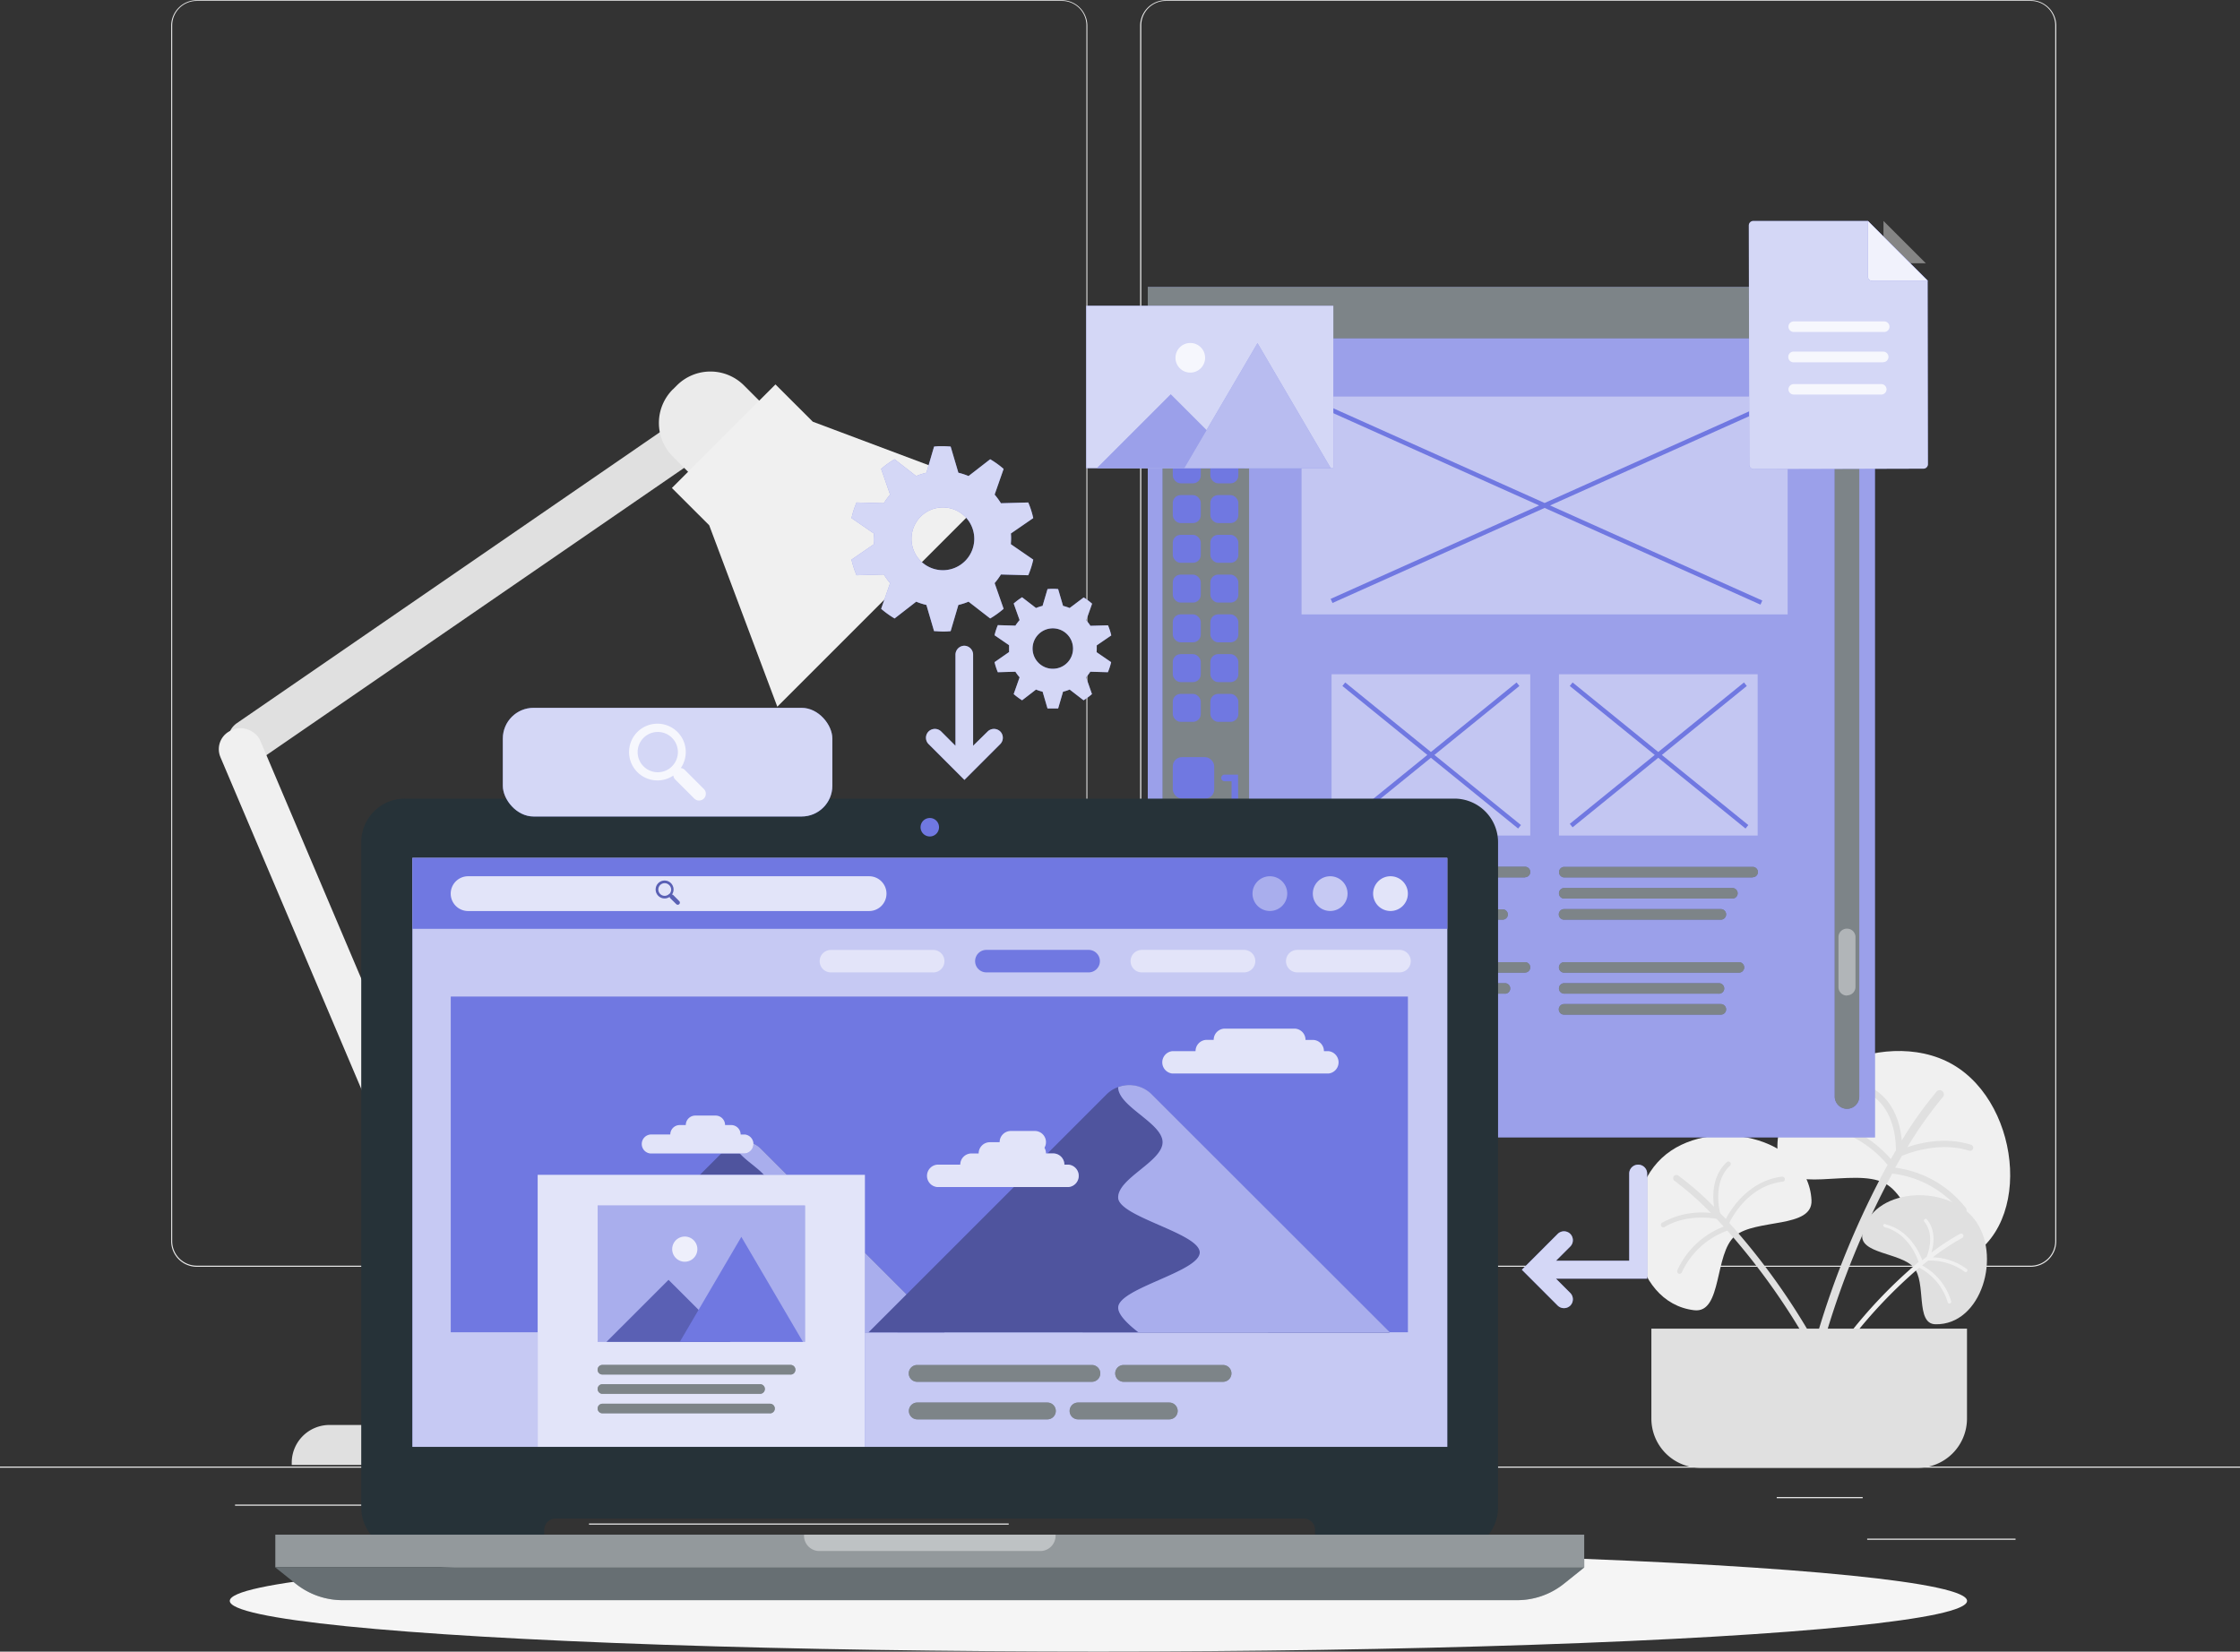 <svg id="Layer_1" data-name="Layer 1" xmlns="http://www.w3.org/2000/svg" viewBox="0 0 533.72 393.58"><rect x="0" y="0" width="533.72" height="393.58" fill="#333333" stroke="none"/><defs><style>.cls-1{fill:#ebebeb;}.cls-2{fill:#e0e0e0;}.cls-3{fill:#f0f0f0;}.cls-4{fill:#f5f5f5;}.cls-5{fill:#7078e1;}.cls-10,.cls-11,.cls-14,.cls-16,.cls-17,.cls-6,.cls-8,.cls-9{fill:#fff;}.cls-12,.cls-6{opacity:0.3;}.cls-10,.cls-11,.cls-12,.cls-13,.cls-14,.cls-17,.cls-6,.cls-8,.cls-9{isolation:isolate;}.cls-7{fill:#263238;}.cls-8{opacity:0.4;}.cls-9{opacity:0.5;}.cls-10{opacity:0.6;}.cls-11,.cls-18{opacity:0.8;}.cls-13{opacity:0.2;}.cls-14,.cls-15{opacity:0.7;}.cls-17{opacity:0.9;}</style></defs><g id="freepik--background-complete--inject-124"><rect class="cls-1" x="444.89" y="366.66" width="35.35" height="0.27"/><rect class="cls-1" x="344.28" y="369.56" width="9.28" height="0.27"/><rect class="cls-1" x="423.34" y="356.75" width="20.48" height="0.27"/><rect class="cls-1" x="56" y="358.54" width="46.1" height="0.27"/><rect class="cls-1" x="111.61" y="358.54" width="6.76" height="0.27"/><rect class="cls-1" x="140.34" y="363.05" width="100" height="0.27"/><path class="cls-1" d="M286.12,305.08H80A6.09,6.09,0,0,1,73.93,299V9.25a6.1,6.1,0,0,1,6.09-6h206.1a6.1,6.1,0,0,1,6.1,6.1h0V299A6.09,6.09,0,0,1,286.12,305.08ZM80,3.43a5.84,5.84,0,0,0-5.83,5.82V299A5.85,5.85,0,0,0,80,304.82h206.1A5.84,5.84,0,0,0,292,299V9.25a5.83,5.83,0,0,0-5.83-5.82Z" transform="translate(-33.14 -3.21)"/><path class="cls-1" d="M517,305.08H310.9a6.1,6.1,0,0,1-6.1-6.09V9.25a6.12,6.12,0,0,1,6.1-6H517a6.1,6.1,0,0,1,6.08,6V299A6.09,6.09,0,0,1,517,305.08ZM310.9,3.43a5.83,5.83,0,0,0-5.83,5.82V299a5.84,5.84,0,0,0,5.83,5.83H517a5.84,5.84,0,0,0,5.83-5.83V9.25A5.83,5.83,0,0,0,517,3.43Z" transform="translate(-33.14 -3.21)"/><rect class="cls-1" y="349.48" width="533.72" height="0.27"/><path class="cls-2" d="M204.4,102.47l.32.47a4.85,4.85,0,0,1-1.25,6.73h0L95.4,184a4.86,4.86,0,0,1-6.74-1.25l-.32-.47a4.85,4.85,0,0,1,1.25-6.75h0l108-74.29a4.86,4.86,0,0,1,6.76,1.25Z" transform="translate(-33.14 -3.21)"/><path class="cls-2" d="M111.69,342.78h57.73a9,9,0,0,1,9,9h0v.52H102.65v-.52a9,9,0,0,1,9-9Z" transform="translate(-33.14 -3.21)"/><path class="cls-2" d="M140.17,293.61H141a6.47,6.47,0,0,1,6.47,6.47v47.47H133.7V300.08A6.47,6.47,0,0,1,140.17,293.61Z" transform="translate(-33.14 -3.21)"/><rect class="cls-3" x="110.87" y="171.56" width="10.27" height="140.84" rx="4.86" transform="translate(-118.47 61.35) rotate(-23)"/><path class="cls-1" d="M193.47,96l.94-.94a11.31,11.31,0,0,1,16,0h0l8,8h0L201.45,120h0l-8-8a11.31,11.31,0,0,1,0-16Z" transform="translate(-33.14 -3.21)"/><polygon class="cls-3" points="193.66 100.49 184.77 91.61 160.09 116.29 168.98 125.17 185.21 168.41 236.9 116.72 193.66 100.49"/><path class="cls-3" d="M436.84,315.44c-15.24-1.75-18.76-25.92-7.78-36.24s34.9-5.34,35.7,10c.35,6.82-13.26,4.36-18.23,8.54S443.54,316.2,436.84,315.44Z" transform="translate(-33.14 -3.21)"/><path class="cls-2" d="M457.78,283.6c-8,.94-12.27,7.84-13.43,10.07L443,292.31c-.49-2-1.41-7.77,2.33-11.3a.59.59,0,0,0,.07-.8.58.58,0,0,0-.81-.08l0,0c-3.42,3.2-3.45,7.79-3.05,10.67a71.39,71.39,0,0,0-8.54-7.47.78.78,0,0,0-1.06.2.77.77,0,0,0,.19,1.07,74,74,0,0,1,8.66,7.66,19.51,19.51,0,0,0-11.65,2.34.59.59,0,0,0-.18.81h0a.58.58,0,0,0,.79.19c5-3,10.91-2.2,12.36-1.95q.86.88,1.74,1.86A19.85,19.85,0,0,0,432.77,306a.58.58,0,0,0,.39.73.59.59,0,0,0,.68-.26,19.07,19.07,0,0,1,10.87-10,161,161,0,0,1,19.22,26.86l1.33-.77a161,161,0,0,0-20.09-27.92c.69-1.43,4.65-8.89,12.72-9.84a.58.58,0,0,0,.52-.61.59.59,0,0,0-.62-.57Z" transform="translate(-33.14 -3.21)"/><path class="cls-3" d="M499.39,304.23c18.43-6.64,15.71-37.74-1-47.36s-45,3.66-41.45,22.93c1.56,8.54,17.77,1.51,25.19,5.33C489.71,289,491.26,307.19,499.39,304.23Z" transform="translate(-33.14 -3.21)"/><path class="cls-2" d="M464,270.82c10.29-1.21,17.57,6.15,19.67,8.59.42-.72.81-1.42,1.21-2.08,0-2.68-.53-10.09-6.23-13.36a.76.76,0,0,1-.39-1,.75.75,0,0,1,1-.38l.1,0c5.18,3,6.58,8.69,6.92,12.39a91.47,91.47,0,0,1,8.38-11.75,1,1,0,0,1,1.49,1.3,95.78,95.78,0,0,0-8.54,12.05c3.15-1.07,9.12-2.48,15.18-.57a.74.74,0,0,1-.46,1.41c-7.07-2.21-14.21.48-16,1.22-.53.89-1.06,1.83-1.62,2.83a25.46,25.46,0,0,1,16.89,9.69.75.75,0,0,1-1.2.89A24.41,24.41,0,0,0,484,282.88a204.67,204.67,0,0,0-16,39.06l-1.89-.58a207.54,207.54,0,0,1,16.78-40.56c-1.27-1.58-8.39-9.69-18.7-8.54a.74.74,0,0,1-.83-.62A.75.75,0,0,1,464,270.82Z" transform="translate(-33.14 -3.21)"/><path class="cls-2" d="M494.27,318.78c11.08.27,16-16.7,9.18-25.18s-24.46-7.29-26.56,3.6c-.93,4.84,9.06,4.44,12.2,8S489.42,318.66,494.27,318.78Z" transform="translate(-33.14 -3.21)"/><path class="cls-3" d="M482.53,295c5.68,1.48,8,6.85,8.62,8.54l1.06-.85c.55-1.41,1.79-5.42-.55-8.33a.43.43,0,0,1,0-.58.43.43,0,0,1,.6,0h0c2.13,2.61,1.68,5.92,1.07,7.94a52.14,52.14,0,0,1,6.83-4.48.56.56,0,0,1,.76.24h0a.58.58,0,0,1-.25.74,52.11,52.11,0,0,0-7,4.61,14.11,14.11,0,0,1,8.12,2.81.43.43,0,0,1,0,.6h0a.42.42,0,0,1-.57,0,14,14,0,0,0-8.67-2.63l-1.43,1.15a14.43,14.43,0,0,1,6.92,8.54.42.42,0,0,1-.3.52.43.43,0,0,1-.52-.29,13.72,13.72,0,0,0-6.79-8.22,115.56,115.56,0,0,0-16.44,17.31l-.88-.68a115.92,115.92,0,0,1,17.17-18c-.35-1.07-2.44-6.83-8.13-8.31a.46.46,0,0,1-.31-.49.41.41,0,0,1,.55-.22Z" transform="translate(-33.14 -3.21)"/><path class="cls-2" d="M426.65,319.83h75.16v21.44A11.74,11.74,0,0,1,490.07,353H438.35a11.74,11.74,0,0,1-11.74-11.74h0V319.83Z" transform="translate(-33.14 -3.21)"/></g><g id="freepik--Shadow--inject-124"><ellipse id="freepik--path--inject-124" class="cls-4" cx="261.72" cy="381.49" rx="206.97" ry="12.08"/></g><g id="freepik--Template--inject-124"><rect class="cls-5" x="273.48" y="68.4" width="173.27" height="202.65"/><rect class="cls-6" x="273.48" y="68.4" width="173.27" height="202.65"/><rect class="cls-7" x="277.03" y="87.56" width="20.58" height="116.88"/><rect class="cls-8" x="277.03" y="87.56" width="20.58" height="116.88"/><rect class="cls-7" x="273.48" y="68.4" width="173.27" height="12.21"/><polyline class="cls-8" points="446.76 80.62 446.76 68.4 273.48 68.4 273.48 80.62"/><rect class="cls-5" x="279.44" y="99.04" width="6.67" height="6.67" rx="1.87"/><rect class="cls-5" x="288.39" y="99.04" width="6.67" height="6.67" rx="1.87"/><rect class="cls-5" x="279.44" y="108.51" width="6.67" height="6.67" rx="1.87"/><rect class="cls-5" x="288.39" y="108.51" width="6.67" height="6.67" rx="1.87"/><rect class="cls-5" x="279.44" y="117.98" width="6.67" height="6.67" rx="1.87"/><rect class="cls-5" x="288.39" y="117.98" width="6.67" height="6.67" rx="1.87"/><rect class="cls-5" x="279.44" y="127.45" width="6.67" height="6.67" rx="1.87"/><rect class="cls-5" x="288.39" y="127.45" width="6.67" height="6.67" rx="1.87"/><rect class="cls-5" x="279.44" y="136.93" width="6.67" height="6.67" rx="1.87"/><rect class="cls-5" x="288.39" y="136.93" width="6.67" height="6.67" rx="1.87"/><rect class="cls-5" x="279.44" y="146.4" width="6.67" height="6.67" rx="1.87"/><rect class="cls-5" x="288.39" y="146.4" width="6.67" height="6.67" rx="1.87"/><rect class="cls-5" x="279.44" y="155.88" width="6.67" height="6.67" rx="1.87"/><rect class="cls-5" x="288.39" y="155.88" width="6.67" height="6.67" rx="1.87"/><rect class="cls-5" x="279.44" y="165.35" width="6.67" height="6.67" rx="1.87"/><rect class="cls-5" x="288.39" y="165.35" width="6.67" height="6.67" rx="1.87"/><rect class="cls-5" x="279.44" y="180.43" width="9.87" height="9.87" rx="2.16"/><path class="cls-5" d="M328.18,199.25H316.71V196a.8.8,0,0,1,.8-.8h0a.8.8,0,0,1,.8.78v1.68h8.27v-8.28h-1.66a.79.79,0,0,1-.8-.78v0h0a.8.8,0,0,1,.8-.8h3.21Z" transform="translate(-33.14 -3.21)"/><rect class="cls-5" x="277.03" y="87.56" width="20.58" height="6.94"/><path class="cls-7" d="M473.24,267.44h0a2.94,2.94,0,0,1-2.94-2.93v-174a2.93,2.93,0,0,1,2.92-2.93h0a2.93,2.93,0,0,1,2.92,2.93v174A2.93,2.93,0,0,1,473.24,267.44Z" transform="translate(-33.14 -3.21)"/><path class="cls-8" d="M473.24,267.44h0a2.94,2.94,0,0,1-2.94-2.93v-174a2.93,2.93,0,0,1,2.92-2.93h0a2.93,2.93,0,0,1,2.92,2.93v174A2.93,2.93,0,0,1,473.24,267.44Z" transform="translate(-33.14 -3.21)"/><rect class="cls-8" x="310.12" y="94.5" width="115.82" height="51.91"/><polygon class="cls-5" points="419.9 143.11 369.33 120.45 419.01 98.18 418.58 97.21 368.03 119.86 317.49 97.21 317.05 98.18 366.72 120.45 317.05 142.71 317.49 143.69 368.03 121.04 419.46 144.08 419.9 143.11"/><rect class="cls-8" x="317.27" y="160.68" width="47.34" height="38.43"/><polygon class="cls-5" points="362.4 196.61 341.78 179.9 362.02 163.47 361.35 162.63 340.94 179.2 320.52 162.63 319.85 163.47 340.09 179.9 319.85 196.32 320.52 197.15 340.94 180.58 361.72 197.44 362.4 196.61"/><rect class="cls-8" x="371.45" y="160.68" width="47.34" height="38.43"/><polygon class="cls-5" points="416.57 196.61 395.97 179.9 416.21 163.47 415.53 162.63 395.11 179.2 374.7 162.63 374.03 163.47 394.27 179.9 374.03 196.32 374.7 197.15 395.11 180.58 415.9 197.44 416.57 196.61"/><path class="cls-7" d="M396.5,212.3H351.66A1.26,1.26,0,0,1,350.4,211h0a1.25,1.25,0,0,1,1.25-1.25H396.5a1.25,1.25,0,0,1,1.25,1.25h0a1.25,1.25,0,0,1-1.24,1.26Z" transform="translate(-33.14 -3.21)"/><path class="cls-8" d="M396.5,212.3H351.66A1.26,1.26,0,0,1,350.4,211h0a1.25,1.25,0,0,1,1.25-1.25H396.5a1.25,1.25,0,0,1,1.25,1.25h0a1.25,1.25,0,0,1-1.24,1.26Z" transform="translate(-33.14 -3.21)"/><path class="cls-7" d="M388.52,217.34H351.66a1.26,1.26,0,0,1-1.26-1.26h0a1.27,1.27,0,0,1,1.26-1.26h36.86a1.26,1.26,0,0,1,1.26,1.26h0A1.25,1.25,0,0,1,388.52,217.34Z" transform="translate(-33.14 -3.21)"/><path class="cls-8" d="M388.52,217.34H351.66a1.26,1.26,0,0,1-1.26-1.26h0a1.27,1.27,0,0,1,1.26-1.26h36.86a1.26,1.26,0,0,1,1.26,1.26h0A1.25,1.25,0,0,1,388.52,217.34Z" transform="translate(-33.14 -3.21)"/><path class="cls-7" d="M391.12,222.37h-39.5a1.27,1.27,0,0,1-1.26-1.26h0a1.27,1.27,0,0,1,1.3-1.21h39.5a1.26,1.26,0,0,1,1.26,1.26h0A1.27,1.27,0,0,1,391.12,222.37Z" transform="translate(-33.14 -3.21)"/><path class="cls-8" d="M391.12,222.37h-39.5a1.27,1.27,0,0,1-1.26-1.26h0a1.27,1.27,0,0,1,1.3-1.21h39.5a1.26,1.26,0,0,1,1.26,1.26h0A1.27,1.27,0,0,1,391.12,222.37Z" transform="translate(-33.14 -3.21)"/><path class="cls-7" d="M450.67,212.3H405.84a1.25,1.25,0,0,1-1.23-1.26h0a1.25,1.25,0,0,1,1.25-1.25H450.7A1.25,1.25,0,0,1,452,211h0a1.25,1.25,0,0,1-1.26,1.26Z" transform="translate(-33.14 -3.21)"/><path class="cls-8" d="M450.67,212.3H405.84a1.25,1.25,0,0,1-1.23-1.26h0a1.25,1.25,0,0,1,1.25-1.25H450.7A1.25,1.25,0,0,1,452,211h0a1.25,1.25,0,0,1-1.26,1.26Z" transform="translate(-33.14 -3.21)"/><path class="cls-7" d="M445.91,217.34H405.85a1.25,1.25,0,0,1-1.26-1.26h0a1.26,1.26,0,0,1,1.26-1.26h40.06a1.27,1.27,0,0,1,1.26,1.26h0A1.26,1.26,0,0,1,445.91,217.34Z" transform="translate(-33.14 -3.21)"/><path class="cls-8" d="M445.91,217.34H405.85a1.25,1.25,0,0,1-1.26-1.26h0a1.26,1.26,0,0,1,1.26-1.26h40.06a1.27,1.27,0,0,1,1.26,1.26h0A1.26,1.26,0,0,1,445.91,217.34Z" transform="translate(-33.14 -3.21)"/><path class="cls-7" d="M443.17,222.37H405.8a1.26,1.26,0,0,1-1.25-1.26h0a1.25,1.25,0,0,1,1.25-1.26h37.37a1.25,1.25,0,0,1,1.25,1.26h0A1.26,1.26,0,0,1,443.17,222.37Z" transform="translate(-33.14 -3.21)"/><path class="cls-8" d="M443.17,222.37H405.8a1.26,1.26,0,0,1-1.25-1.26h0a1.25,1.25,0,0,1,1.25-1.26h37.37a1.25,1.25,0,0,1,1.25,1.26h0A1.26,1.26,0,0,1,443.17,222.37Z" transform="translate(-33.14 -3.21)"/><path class="cls-7" d="M396.5,235H351.66a1.26,1.26,0,0,1-1.26-1.25h0a1.26,1.26,0,0,1,1.26-1.26H396.5a1.24,1.24,0,0,1,1.25,1.24v0h0a1.25,1.25,0,0,1-1.24,1.25Z" transform="translate(-33.14 -3.21)"/><path class="cls-8" d="M396.5,235H351.66a1.26,1.26,0,0,1-1.26-1.25h0a1.26,1.26,0,0,1,1.26-1.26H396.5a1.24,1.24,0,0,1,1.25,1.24v0h0a1.25,1.25,0,0,1-1.24,1.25Z" transform="translate(-33.14 -3.21)"/><path class="cls-7" d="M391.73,240H351.66a1.25,1.25,0,0,1-1.26-1.24h0a1.27,1.27,0,0,1,1.26-1.26h40.07a1.26,1.26,0,0,1,1.25,1.26h0a1.24,1.24,0,0,1-1.24,1.25Z" transform="translate(-33.14 -3.21)"/><path class="cls-8" d="M391.73,240H351.66a1.25,1.25,0,0,1-1.26-1.24h0a1.27,1.27,0,0,1,1.26-1.26h40.07a1.26,1.26,0,0,1,1.25,1.26h0a1.24,1.24,0,0,1-1.24,1.25Z" transform="translate(-33.14 -3.21)"/><path class="cls-7" d="M385.78,245H351.62a1.26,1.26,0,0,1-1.26-1.26h0a1.27,1.27,0,0,1,1.26-1.26h34.16a1.26,1.26,0,0,1,1.26,1.26h0A1.25,1.25,0,0,1,385.78,245Z" transform="translate(-33.14 -3.21)"/><path class="cls-8" d="M385.78,245H351.62a1.26,1.26,0,0,1-1.26-1.26h0a1.27,1.27,0,0,1,1.26-1.26h34.16a1.26,1.26,0,0,1,1.26,1.26h0A1.25,1.25,0,0,1,385.78,245Z" transform="translate(-33.14 -3.21)"/><path class="cls-7" d="M447.47,235H405.84a1.25,1.25,0,0,1-1.26-1.25h0a1.25,1.25,0,0,1,1.26-1.26h41.63a1.26,1.26,0,0,1,1.26,1.26h0A1.26,1.26,0,0,1,447.47,235Z" transform="translate(-33.14 -3.21)"/><path class="cls-8" d="M447.47,235H405.84a1.25,1.25,0,0,1-1.26-1.25h0a1.25,1.25,0,0,1,1.26-1.26h41.63a1.26,1.26,0,0,1,1.26,1.26h0A1.26,1.26,0,0,1,447.47,235Z" transform="translate(-33.14 -3.21)"/><path class="cls-7" d="M442.71,240H405.85a1.24,1.24,0,0,1-1.26-1.24h0a1.26,1.26,0,0,1,1.26-1.26h36.86a1.27,1.27,0,0,1,1.26,1.26h0a1.25,1.25,0,0,1-1.25,1.25Z" transform="translate(-33.14 -3.21)"/><path class="cls-8" d="M442.71,240H405.85a1.24,1.24,0,0,1-1.26-1.24h0a1.26,1.26,0,0,1,1.26-1.26h36.86a1.27,1.27,0,0,1,1.26,1.26h0a1.25,1.25,0,0,1-1.25,1.25Z" transform="translate(-33.14 -3.21)"/><path class="cls-7" d="M443.17,245H405.8a1.25,1.25,0,0,1-1.25-1.26h0a1.26,1.26,0,0,1,1.25-1.26h37.37a1.26,1.26,0,0,1,1.25,1.26h0A1.25,1.25,0,0,1,443.17,245Z" transform="translate(-33.14 -3.21)"/><path class="cls-8" d="M443.17,245H405.8a1.25,1.25,0,0,1-1.25-1.26h0a1.26,1.26,0,0,1,1.25-1.26h37.37a1.26,1.26,0,0,1,1.25,1.26h0A1.25,1.25,0,0,1,443.17,245Z" transform="translate(-33.14 -3.21)"/><path class="cls-8" d="M473.24,240.45h0a2,2,0,0,1-2.05-2h0V226.51a2,2,0,0,1,2.05-2h0a2,2,0,0,1,2,2h0V238.4a2,2,0,0,1-2,2Z" transform="translate(-33.14 -3.21)"/></g><g id="freepik--Device--inject-124"><path class="cls-7" d="M379.74,193.52H129.64a10.4,10.4,0,0,0-10.43,10.37V362.41a10.41,10.41,0,0,0,10.42,10.41h33.19v-5.08a2.72,2.72,0,0,1,2.68-2.67H343.77a2.7,2.7,0,0,1,2.7,2.71v5.08h33.19a10.42,10.42,0,0,0,10.42-10.42h0V203.89A10.41,10.41,0,0,0,379.74,193.52Z" transform="translate(-33.14 -3.21)"/><path class="cls-5" d="M256.88,200.34a2.2,2.2,0,1,1-2.2-2.2h.06A2.19,2.19,0,0,1,256.88,200.34Z" transform="translate(-33.14 -3.21)"/><rect class="cls-7" x="65.6" y="365.71" width="311.87" height="7.8"/><rect class="cls-9" x="65.6" y="365.71" width="311.87" height="7.8"/><path class="cls-7" d="M98.74,376.73l4.85,3.87a17.87,17.87,0,0,0,11.22,3.93H394.58a17.86,17.86,0,0,0,11.21-3.93l4.83-3.87Z" transform="translate(-33.14 -3.21)"/><path class="cls-6" d="M98.74,376.73l4.85,3.87a17.87,17.87,0,0,0,11.22,3.93H394.58a17.86,17.86,0,0,0,11.21-3.93l4.83-3.87Z" transform="translate(-33.14 -3.21)"/><path class="cls-8" d="M224.71,369.17a3.65,3.65,0,0,0,3.65,3.65H281a3.64,3.64,0,0,0,3.65-3.65h0v-.25H224.73C224.73,369,224.71,369.09,224.71,369.17Z" transform="translate(-33.14 -3.21)"/><rect class="cls-5" x="98.26" y="204.44" width="246.58" height="140.35"/><rect class="cls-10" x="98.26" y="204.44" width="246.58" height="140.35"/><rect class="cls-5" x="98.26" y="204.44" width="246.58" height="16.9"/><path class="cls-11" d="M240.22,220.31H144.68a4.15,4.15,0,0,1-4.15-4.14h0a4.15,4.15,0,0,1,4.15-4.15h95.54a4.14,4.14,0,0,1,4.14,4.15h0a4.14,4.14,0,0,1-4.14,4.14Z" transform="translate(-33.14 -3.21)"/><path class="cls-11" d="M368.59,216.17a4.14,4.14,0,1,1-4.14-4.15,4.14,4.14,0,0,1,4.14,4.15Z" transform="translate(-33.14 -3.21)"/><circle class="cls-10" cx="316.94" cy="212.95" r="4.14"/><circle class="cls-8" cx="302.57" cy="212.95" r="4.14"/><rect class="cls-5" x="107.4" y="237.48" width="228.06" height="80"/><path class="cls-5" d="M162.37,320.7l43.77-43.76a5.83,5.83,0,0,1,8.26,0h0l43.77,43.76Z" transform="translate(-33.14 -3.21)"/><path class="cls-12" d="M162.37,320.7l43.77-43.76a5.83,5.83,0,0,1,8.26,0h0l43.77,43.76Z" transform="translate(-33.14 -3.21)"/><path class="cls-5" d="M214.4,276.94a5.81,5.81,0,0,0-6.15-1.34c0,3.58,8.16,6.55,8.16,10.13s-8.17,6.57-8.17,10.15,14.95,6.56,14.95,10.14-14.95,6.56-14.95,10.14c0,1.29,1.61,2.93,3.72,4.54h46.21Z" transform="translate(-33.14 -3.21)"/><path class="cls-8" d="M214.4,276.94a5.81,5.81,0,0,0-6.15-1.34c0,3.58,8.16,6.55,8.16,10.13s-8.17,6.57-8.17,10.15,14.95,6.56,14.95,10.14-14.95,6.56-14.95,10.14c0,1.29,1.61,2.93,3.72,4.54h46.21Z" transform="translate(-33.14 -3.21)"/><path class="cls-5" d="M240.1,320.7,296.8,264a7.57,7.57,0,0,1,10.67,0l56.75,56.74Z" transform="translate(-33.14 -3.21)"/><path class="cls-12" d="M240.1,320.7,296.8,264a7.57,7.57,0,0,1,10.67,0l56.75,56.74Z" transform="translate(-33.14 -3.21)"/><path class="cls-5" d="M307.56,264a7.54,7.54,0,0,0-8-1.73c0,4.64,10.59,8.54,10.59,13.13s-10.59,8.54-10.59,13.16S319,297.06,319,301.67s-19.43,8.54-19.43,13.15c0,1.66,2.14,3.8,4.82,5.88H364.3Z" transform="translate(-33.14 -3.21)"/><path class="cls-8" d="M307.56,264a7.54,7.54,0,0,0-8-1.73c0,4.64,10.59,8.54,10.59,13.13s-10.59,8.54-10.59,13.16S319,297.06,319,301.67s-19.43,8.54-19.43,13.15c0,1.66,2.14,3.8,4.82,5.88H364.3Z" transform="translate(-33.14 -3.21)"/><path class="cls-9" d="M255.49,234.93H231.13a2.67,2.67,0,0,1-2.69-2.67h0a2.68,2.68,0,0,1,2.68-2.68h24.37a2.68,2.68,0,0,1,2.68,2.68h0a2.68,2.68,0,0,1-2.68,2.68Z" transform="translate(-33.14 -3.21)"/><path class="cls-5" d="M292.53,234.93H268.16a2.68,2.68,0,0,1-2.68-2.68h0a2.68,2.68,0,0,1,2.68-2.68h24.37a2.68,2.68,0,0,1,2.68,2.68h0a2.68,2.68,0,0,1-2.68,2.68Z" transform="translate(-33.14 -3.21)"/><path class="cls-9" d="M329.56,234.93H305.2a2.68,2.68,0,0,1-2.68-2.68h0a2.68,2.68,0,0,1,2.68-2.68h24.36a2.68,2.68,0,0,1,2.68,2.68h0a2.68,2.68,0,0,1-2.68,2.68Z" transform="translate(-33.14 -3.21)"/><path class="cls-7" d="M293.3,332.49H251.67a2,2,0,0,1-2-2h0a2,2,0,0,1,2-2H293.3a2,2,0,0,1,2,2h0a2,2,0,0,1-2,2Z" transform="translate(-33.14 -3.21)"/><path class="cls-7" d="M324.55,332.49H300.86a2,2,0,0,1-2-2h0a2,2,0,0,1,2-2h23.69a2,2,0,0,1,2,2h0a2,2,0,0,1-2,2Z" transform="translate(-33.14 -3.21)"/><path class="cls-7" d="M282.7,341.44h-31a2,2,0,0,1-2-2h0a2,2,0,0,1,2-2h31a2,2,0,0,1,2,2h0A2,2,0,0,1,282.7,341.44Z" transform="translate(-33.14 -3.21)"/><path class="cls-7" d="M311.74,341.44H290a2,2,0,0,1-2-2h0a2,2,0,0,1,2-2h21.74a2,2,0,0,1,2,2h0A2,2,0,0,1,311.74,341.44Z" transform="translate(-33.14 -3.21)"/><path class="cls-8" d="M293.3,332.49H251.67a2,2,0,0,1-2-2h0a2,2,0,0,1,2-2H293.3a2,2,0,0,1,2,2h0a2,2,0,0,1-2,2Z" transform="translate(-33.14 -3.21)"/><path class="cls-8" d="M324.55,332.49H300.86a2,2,0,0,1-2-2h0a2,2,0,0,1,2-2h23.69a2,2,0,0,1,2,2h0a2,2,0,0,1-2,2Z" transform="translate(-33.14 -3.21)"/><path class="cls-8" d="M282.7,341.44h-31a2,2,0,0,1-2-2h0a2,2,0,0,1,2-2h31a2,2,0,0,1,2,2h0A2,2,0,0,1,282.7,341.44Z" transform="translate(-33.14 -3.21)"/><path class="cls-8" d="M311.74,341.44H290a2,2,0,0,1-2-2h0a2,2,0,0,1,2-2h21.74a2,2,0,0,1,2,2h0A2,2,0,0,1,311.74,341.44Z" transform="translate(-33.14 -3.21)"/><path class="cls-9" d="M366.6,234.93H342.23a2.68,2.68,0,0,1-2.68-2.68h0a2.68,2.68,0,0,1,2.68-2.68H366.6a2.68,2.68,0,0,1,2.68,2.68h0A2.68,2.68,0,0,1,366.6,234.93Z" transform="translate(-33.14 -3.21)"/><rect class="cls-5" x="128.11" y="279.96" width="77.97" height="64.82"/><rect class="cls-11" x="128.11" y="279.96" width="77.97" height="64.82"/><rect class="cls-5" x="142.4" y="287.27" width="49.41" height="32.48"/><rect class="cls-8" x="142.4" y="287.27" width="49.41" height="32.48"/><polygon class="cls-5" points="159.29 304.99 144.52 319.76 174.07 319.76 159.29 304.99"/><polygon class="cls-13" points="159.29 304.99 144.52 319.76 174.07 319.76 159.29 304.99"/><polygon class="cls-5" points="191.31 319.76 176.64 294.74 161.98 319.76 191.31 319.76"/><path class="cls-11" d="M199.3,300.88a3,3,0,1,1-3-3h0a3,3,0,0,1,3,2.95Z" transform="translate(-33.14 -3.21)"/><path class="cls-5" d="M349.66,253.7h-1.07a2.68,2.68,0,0,0-2.68-2.68H344.2a2.67,2.67,0,0,0-2.67-2.69H325a2.68,2.68,0,0,0-2.68,2.68h-1.71A2.68,2.68,0,0,0,318,253.7h-5.53a2.68,2.68,0,0,0,0,5.33h37.21a2.68,2.68,0,0,0,0-5.33Z" transform="translate(-33.14 -3.21)"/><path class="cls-11" d="M349.66,253.7h-1.07a2.68,2.68,0,0,0-2.68-2.68H344.2a2.67,2.67,0,0,0-2.67-2.69H325a2.68,2.68,0,0,0-2.68,2.68h-1.71A2.68,2.68,0,0,0,318,253.7h-5.53a2.68,2.68,0,0,0,0,5.33h37.21a2.68,2.68,0,0,0,0-5.33Z" transform="translate(-33.14 -3.21)"/><path class="cls-5" d="M210.54,273.57h-.93a2.26,2.26,0,0,0-2.26-2.26H205.9a2.26,2.26,0,0,0-2.26-2.26h-4.83a2.27,2.27,0,0,0-2.27,2.26H195.1a2.25,2.25,0,0,0-2.25,2.25h-4.68a2.27,2.27,0,0,0,0,4.53h22.37a2.27,2.27,0,0,0,0-4.53Z" transform="translate(-33.14 -3.21)"/><path class="cls-11" d="M210.54,273.57h-.93a2.26,2.26,0,0,0-2.26-2.26H205.9a2.26,2.26,0,0,0-2.26-2.26h-4.83a2.27,2.27,0,0,0-2.27,2.26H195.1a2.25,2.25,0,0,0-2.25,2.25h-4.68a2.27,2.27,0,0,0,0,4.53h22.37a2.27,2.27,0,0,0,0-4.53Z" transform="translate(-33.14 -3.21)"/><path class="cls-5" d="M287.82,280.75h-1.07a2.68,2.68,0,0,0-2.68-2.68h-1.7a2.79,2.79,0,0,0-.37-1.35,2.66,2.66,0,0,0-2.31-4H274a2.68,2.68,0,0,0-2.68,2.68H269a2.68,2.68,0,0,0-2.68,2.68h-1.69a2.67,2.67,0,0,0-2.69,2.67h-5.53a2.68,2.68,0,0,0,0,5.33h31.36a2.68,2.68,0,0,0,0-5.33Z" transform="translate(-33.14 -3.21)"/><path class="cls-11" d="M287.82,280.75h-1.07a2.68,2.68,0,0,0-2.68-2.68h-1.7a2.79,2.79,0,0,0-.37-1.35,2.66,2.66,0,0,0-2.31-4H274a2.68,2.68,0,0,0-2.68,2.68H269a2.68,2.68,0,0,0-2.68,2.68h-1.69a2.67,2.67,0,0,0-2.69,2.67h-5.53a2.68,2.68,0,0,0,0,5.33h31.36a2.68,2.68,0,0,0,0-5.33Z" transform="translate(-33.14 -3.21)"/><path class="cls-7" d="M221.51,330.76H176.68a1.14,1.14,0,0,1-1.15-1.14h0a1.15,1.15,0,0,1,1.15-1.15h44.83a1.15,1.15,0,0,1,1.15,1.15h0a1.15,1.15,0,0,1-1.14,1.15Z" transform="translate(-33.14 -3.21)"/><path class="cls-8" d="M221.51,330.76H176.68a1.14,1.14,0,0,1-1.15-1.14h0a1.15,1.15,0,0,1,1.15-1.15h44.83a1.15,1.15,0,0,1,1.15,1.15h0a1.15,1.15,0,0,1-1.14,1.15Z" transform="translate(-33.14 -3.21)"/><path class="cls-7" d="M214.24,335.36H176.69a1.15,1.15,0,0,1-1.15-1.16h0a1.14,1.14,0,0,1,1.14-1.14h37.56a1.14,1.14,0,0,1,1.14,1.14h0a1.15,1.15,0,0,1-1.13,1.16Z" transform="translate(-33.14 -3.21)"/><path class="cls-8" d="M214.24,335.36H176.69a1.15,1.15,0,0,1-1.15-1.16h0a1.14,1.14,0,0,1,1.14-1.14h37.56a1.14,1.14,0,0,1,1.14,1.14h0a1.15,1.15,0,0,1-1.13,1.16Z" transform="translate(-33.14 -3.21)"/><path class="cls-7" d="M216.61,340H176.69a1.14,1.14,0,0,1-1.15-1.13v0h0a1.15,1.15,0,0,1,1.15-1.15h39.92a1.14,1.14,0,0,1,1.14,1.14h0a1.14,1.14,0,0,1-1.14,1.15Z" transform="translate(-33.14 -3.21)"/><path class="cls-8" d="M216.61,340H176.69a1.14,1.14,0,0,1-1.15-1.13v0h0a1.15,1.15,0,0,1,1.15-1.15h39.92a1.14,1.14,0,0,1,1.14,1.14h0a1.14,1.14,0,0,1-1.14,1.15Z" transform="translate(-33.14 -3.21)"/><path class="cls-5" d="M193,213.67a2.13,2.13,0,1,0-.3,3.26.46.46,0,0,0,.13.3l1.44,1.43a.5.5,0,0,0,.71-.71h0l-1.43-1.44a.54.54,0,0,0-.3-.13A2.13,2.13,0,0,0,193,213.67Zm-.43,2.58a1.51,1.51,0,1,1,0-2.14h0a1.48,1.48,0,0,1,.08,2.12s0,0-.08,0Z" transform="translate(-33.14 -3.21)"/><path class="cls-13" d="M193,213.67a2.13,2.13,0,1,0-.3,3.26.46.46,0,0,0,.13.3l1.44,1.43a.5.5,0,0,0,.71-.71h0l-1.43-1.44a.54.54,0,0,0-.3-.13A2.13,2.13,0,0,0,193,213.67Zm-.43,2.58a1.51,1.51,0,1,1,0-2.14h0a1.48,1.48,0,0,1,.08,2.12s0,0-.08,0Z" transform="translate(-33.14 -3.21)"/></g><g id="freepik--Arrow--inject-124"><path class="cls-5" d="M423.46,280.75h0a2.13,2.13,0,0,0-2.13,2.13v20.77H403.88l3.41-3.4a2.14,2.14,0,0,0,0-3h0a2.13,2.13,0,0,0-3,0l-8.54,8.54,8.54,8.54a2.15,2.15,0,0,0,3,0h0a2.14,2.14,0,0,0,0-3h0l-3.41-3.41H425.6v-25A2.13,2.13,0,0,0,423.46,280.75Z" transform="translate(-33.14 -3.21)"/><path class="cls-14" d="M423.46,280.75h0a2.13,2.13,0,0,0-2.13,2.13v20.77H403.88l3.41-3.4a2.14,2.14,0,0,0,0-3h0a2.13,2.13,0,0,0-3,0l-8.54,8.54,8.54,8.54a2.15,2.15,0,0,0,3,0h0a2.14,2.14,0,0,0,0-3h0l-3.41-3.41H425.6v-25A2.13,2.13,0,0,0,423.46,280.75Z" transform="translate(-33.14 -3.21)"/></g><g id="freepik--File--inject-124"><polygon class="cls-8" points="448.77 52.65 448.77 62.74 458.87 62.74 448.77 52.65"/><path class="cls-5" d="M492.43,70.05l.07,43.77a1.07,1.07,0,0,1-1,1.07L451,115a1.07,1.07,0,0,1-1.07-1.07l-.1-57a1.06,1.06,0,0,1,1.06-1.06h27.29Z" transform="translate(-33.14 -3.21)"/><g class="cls-15"><path class="cls-16" d="M492.43,70.05l.07,43.77a1.07,1.07,0,0,1-1,1.07L451,115a1.07,1.07,0,0,1-1.07-1.07l-.1-57a1.06,1.06,0,0,1,1.06-1.06h27.29Z" transform="translate(-33.14 -3.21)"/></g><path class="cls-5" d="M478.19,55.86V69.07a1.07,1.07,0,0,0,1.07,1.07h13.17Z" transform="translate(-33.14 -3.21)"/><path class="cls-17" d="M478.19,55.86V69.07a1.07,1.07,0,0,0,1.07,1.07h13.17Z" transform="translate(-33.14 -3.21)"/><g class="cls-18"><path class="cls-16" d="M482.08,82.32H460.53a1.26,1.26,0,0,1-1.26-1.26h0a1.26,1.26,0,0,1,1.26-1.26h21.55a1.25,1.25,0,0,1,1.26,1.26h0a1.25,1.25,0,0,1-1.26,1.26Z" transform="translate(-33.14 -3.21)"/><path class="cls-16" d="M481.84,89.55H460.49a1.26,1.26,0,0,1-1.26-1.24h0A1.25,1.25,0,0,1,460.49,87h21.35a1.26,1.26,0,0,1,1.26,1.26h0a1.25,1.25,0,0,1-1.25,1.25Z" transform="translate(-33.14 -3.21)"/><path class="cls-16" d="M481.38,97.23H460.53A1.26,1.26,0,0,1,459.27,96h0a1.27,1.27,0,0,1,1.26-1.26h20.85A1.26,1.26,0,0,1,482.64,96h0A1.25,1.25,0,0,1,481.38,97.23Z" transform="translate(-33.14 -3.21)"/></g></g><g id="freepik--Image--inject-124"><rect class="cls-5" x="258.82" y="72.86" width="58.87" height="38.71"/><rect class="cls-14" x="258.82" y="72.86" width="58.87" height="38.71"/><polygon class="cls-5" points="278.95 93.97 261.35 111.57 296.56 111.57 278.95 93.97"/><polygon class="cls-6" points="278.95 93.97 261.35 111.57 296.56 111.57 278.95 93.97"/><polygon class="cls-5" points="317.08 111.57 299.62 81.77 282.16 111.57 317.08 111.57"/><polygon class="cls-9" points="317.08 111.57 299.62 81.77 282.16 111.57 317.08 111.57"/><circle class="cls-11" cx="283.61" cy="85.26" r="3.53"/></g><g id="freepik--Gears--inject-124"><path class="cls-5" d="M274.05,131.61a10.87,10.87,0,0,0-.05-1.27l5.33-3.67a21.2,21.2,0,0,0-1.19-3.72l-6.51.18a16.94,16.94,0,0,0-1.5-2.06l2.14-6.12a21.77,21.77,0,0,0-3.2-2.3l-5.16,4a16.28,16.28,0,0,0-2.42-.79l-1.84-6.23c-.65-.06-1.31-.09-1.95-.09a14.36,14.36,0,0,0-2,.09l-1.83,6.23a16,16,0,0,0-2.43.79l-5.15-4a20.76,20.76,0,0,0-3.2,2.3l2.13,6.12a16.58,16.58,0,0,0-1.49,2.06l-6.5-.18a21.27,21.27,0,0,0-1.21,3.72l5.34,3.67c0,.43-.06.85-.06,1.27a9.29,9.29,0,0,0,.06,1.29l-5.34,3.67a22.14,22.14,0,0,0,1.21,3.72l6.5-.18a16.58,16.58,0,0,0,1.49,2.06l-2.13,6.12a22,22,0,0,0,3.2,2.3l5.15-4a15,15,0,0,0,2.43.78l1.83,6.24c.65,0,1.31.09,2,.09a14.07,14.07,0,0,0,1.95-.09l1.84-6.24a15.15,15.15,0,0,0,2.42-.78l5.16,4a22.54,22.54,0,0,0,3.2-2.3l-2.14-6.12a16.94,16.94,0,0,0,1.5-2.06l6.51.18a21.2,21.2,0,0,0,1.19-3.72L274,132.9C274,132.47,274.05,132.05,274.05,131.61Zm-16.25,7.48a7.48,7.48,0,1,1,7.48-7.48A7.48,7.48,0,0,1,257.8,139.09Z" transform="translate(-33.14 -3.21)"/><path class="cls-14" d="M274.05,131.61a10.87,10.87,0,0,0-.05-1.27l5.33-3.67a21.2,21.2,0,0,0-1.19-3.72l-6.51.18a16.94,16.94,0,0,0-1.5-2.06l2.14-6.12a21.77,21.77,0,0,0-3.2-2.3l-5.16,4a16.28,16.28,0,0,0-2.42-.79l-1.84-6.23c-.65-.06-1.31-.09-1.95-.09a14.36,14.36,0,0,0-2,.09l-1.83,6.23a16,16,0,0,0-2.43.79l-5.15-4a20.76,20.76,0,0,0-3.2,2.3l2.13,6.12a16.58,16.58,0,0,0-1.49,2.06l-6.5-.18a21.27,21.27,0,0,0-1.21,3.72l5.34,3.67c0,.43-.06.85-.06,1.27a9.29,9.29,0,0,0,.06,1.29l-5.34,3.67a22.14,22.14,0,0,0,1.21,3.72l6.5-.18a16.58,16.58,0,0,0,1.49,2.06l-2.13,6.12a22,22,0,0,0,3.2,2.3l5.15-4a15,15,0,0,0,2.43.78l1.83,6.24c.65,0,1.31.09,2,.09a14.07,14.07,0,0,0,1.95-.09l1.84-6.24a15.15,15.15,0,0,0,2.42-.78l5.16,4a22.54,22.54,0,0,0,3.2-2.3l-2.14-6.12a16.94,16.94,0,0,0,1.5-2.06l6.51.18a21.2,21.2,0,0,0,1.19-3.72L274,132.9C274,132.47,274.05,132.05,274.05,131.61Zm-16.25,7.48a7.48,7.48,0,1,1,7.48-7.48A7.48,7.48,0,0,1,257.8,139.09Z" transform="translate(-33.14 -3.21)"/><path class="cls-5" d="M294.46,157.77V157l3.46-2.37a14.42,14.42,0,0,0-.78-2.41l-4.19.12a9.53,9.53,0,0,0-1-1.32l1.4-3.95a14.92,14.92,0,0,0-2-1.49L288,148.1a10.66,10.66,0,0,0-1.57-.51l-1.17-4a11.89,11.89,0,0,0-2.53,0l-1.18,4a10.17,10.17,0,0,0-1.56.51l-3.32-2.56a15.67,15.67,0,0,0-2,1.49l1.41,3.95a10.41,10.41,0,0,0-1,1.32l-4.19-.12a14.42,14.42,0,0,0-.78,2.41l3.46,2.37v1.63L270.11,161a14.62,14.62,0,0,0,.78,2.4l4.19-.12a9.62,9.62,0,0,0,1,1.33l-1.41,4a16.58,16.58,0,0,0,2,1.48l3.32-2.56a10.29,10.29,0,0,0,1.57.51l1.17,4h2.53l1.17-4a10.29,10.29,0,0,0,1.57-.51l3.32,2.56a15.75,15.75,0,0,0,2-1.48l-1.4-4a10.52,10.52,0,0,0,1-1.33l4.19.12a14.62,14.62,0,0,0,.78-2.4l-3.46-2.37C294.45,158.32,294.46,158,294.46,157.77ZM284,162.58a4.82,4.82,0,1,1,4.81-4.81h0a4.8,4.8,0,0,1-4.79,4.81Z" transform="translate(-33.14 -3.21)"/><path class="cls-14" d="M294.46,157.77V157l3.46-2.37a14.42,14.42,0,0,0-.78-2.41l-4.19.12a9.53,9.53,0,0,0-1-1.32l1.4-3.95a14.92,14.92,0,0,0-2-1.49L288,148.1a10.66,10.66,0,0,0-1.57-.51l-1.17-4a11.89,11.89,0,0,0-2.53,0l-1.18,4a10.17,10.17,0,0,0-1.56.51l-3.32-2.56a15.67,15.67,0,0,0-2,1.49l1.41,3.95a10.41,10.41,0,0,0-1,1.32l-4.19-.12a14.42,14.42,0,0,0-.78,2.41l3.46,2.37v1.63L270.11,161a14.62,14.62,0,0,0,.78,2.4l4.19-.12a9.62,9.62,0,0,0,1,1.33l-1.41,4a16.58,16.58,0,0,0,2,1.48l3.32-2.56a10.29,10.29,0,0,0,1.57.51l1.17,4h2.53l1.17-4a10.29,10.29,0,0,0,1.57-.51l3.32,2.56a15.75,15.75,0,0,0,2-1.48l-1.4-4a10.52,10.52,0,0,0,1-1.33l4.19.12a14.62,14.62,0,0,0,.78-2.4l-3.46-2.37C294.45,158.32,294.46,158,294.46,157.77ZM284,162.58a4.82,4.82,0,1,1,4.81-4.81h0a4.8,4.8,0,0,1-4.79,4.81Z" transform="translate(-33.14 -3.21)"/><path class="cls-5" d="M260.8,159.23v21.7l-3.41-3.41a2.15,2.15,0,0,0-3,0h0a2.12,2.12,0,0,0,0,3h0l8.54,8.54,8.54-8.54a2.14,2.14,0,0,0,0-3h0a2.15,2.15,0,0,0-3,0L265,180.93v-21.7a2.13,2.13,0,0,0-2.13-2.14h0A2.14,2.14,0,0,0,260.8,159.23Z" transform="translate(-33.14 -3.21)"/><path class="cls-14" d="M260.8,159.23v21.7l-3.41-3.41a2.15,2.15,0,0,0-3,0h0a2.12,2.12,0,0,0,0,3h0l8.54,8.54,8.54-8.54a2.14,2.14,0,0,0,0-3h0a2.15,2.15,0,0,0-3,0L265,180.93v-21.7a2.13,2.13,0,0,0-2.13-2.14h0A2.14,2.14,0,0,0,260.8,159.23Z" transform="translate(-33.14 -3.21)"/></g><g id="freepik--Search--inject-124"><rect class="cls-5" x="119.81" y="168.68" width="78.51" height="25.89" rx="7.32"/><rect class="cls-14" x="119.81" y="168.68" width="78.51" height="25.89" rx="7.32"/><path class="cls-11" d="M194.58,177.66a6.76,6.76,0,1,0-1,10.36,1.52,1.52,0,0,0,.43.93l4.55,4.55a1.61,1.61,0,0,0,2.29-2.27l-4.56-4.56a1.54,1.54,0,0,0-.94-.43A6.76,6.76,0,0,0,194.58,177.66Zm-1.32,8.17a4.8,4.8,0,1,1,0-6.79h0a4.8,4.8,0,0,1,0,6.78Z" transform="translate(-33.14 -3.21)"/></g></svg>